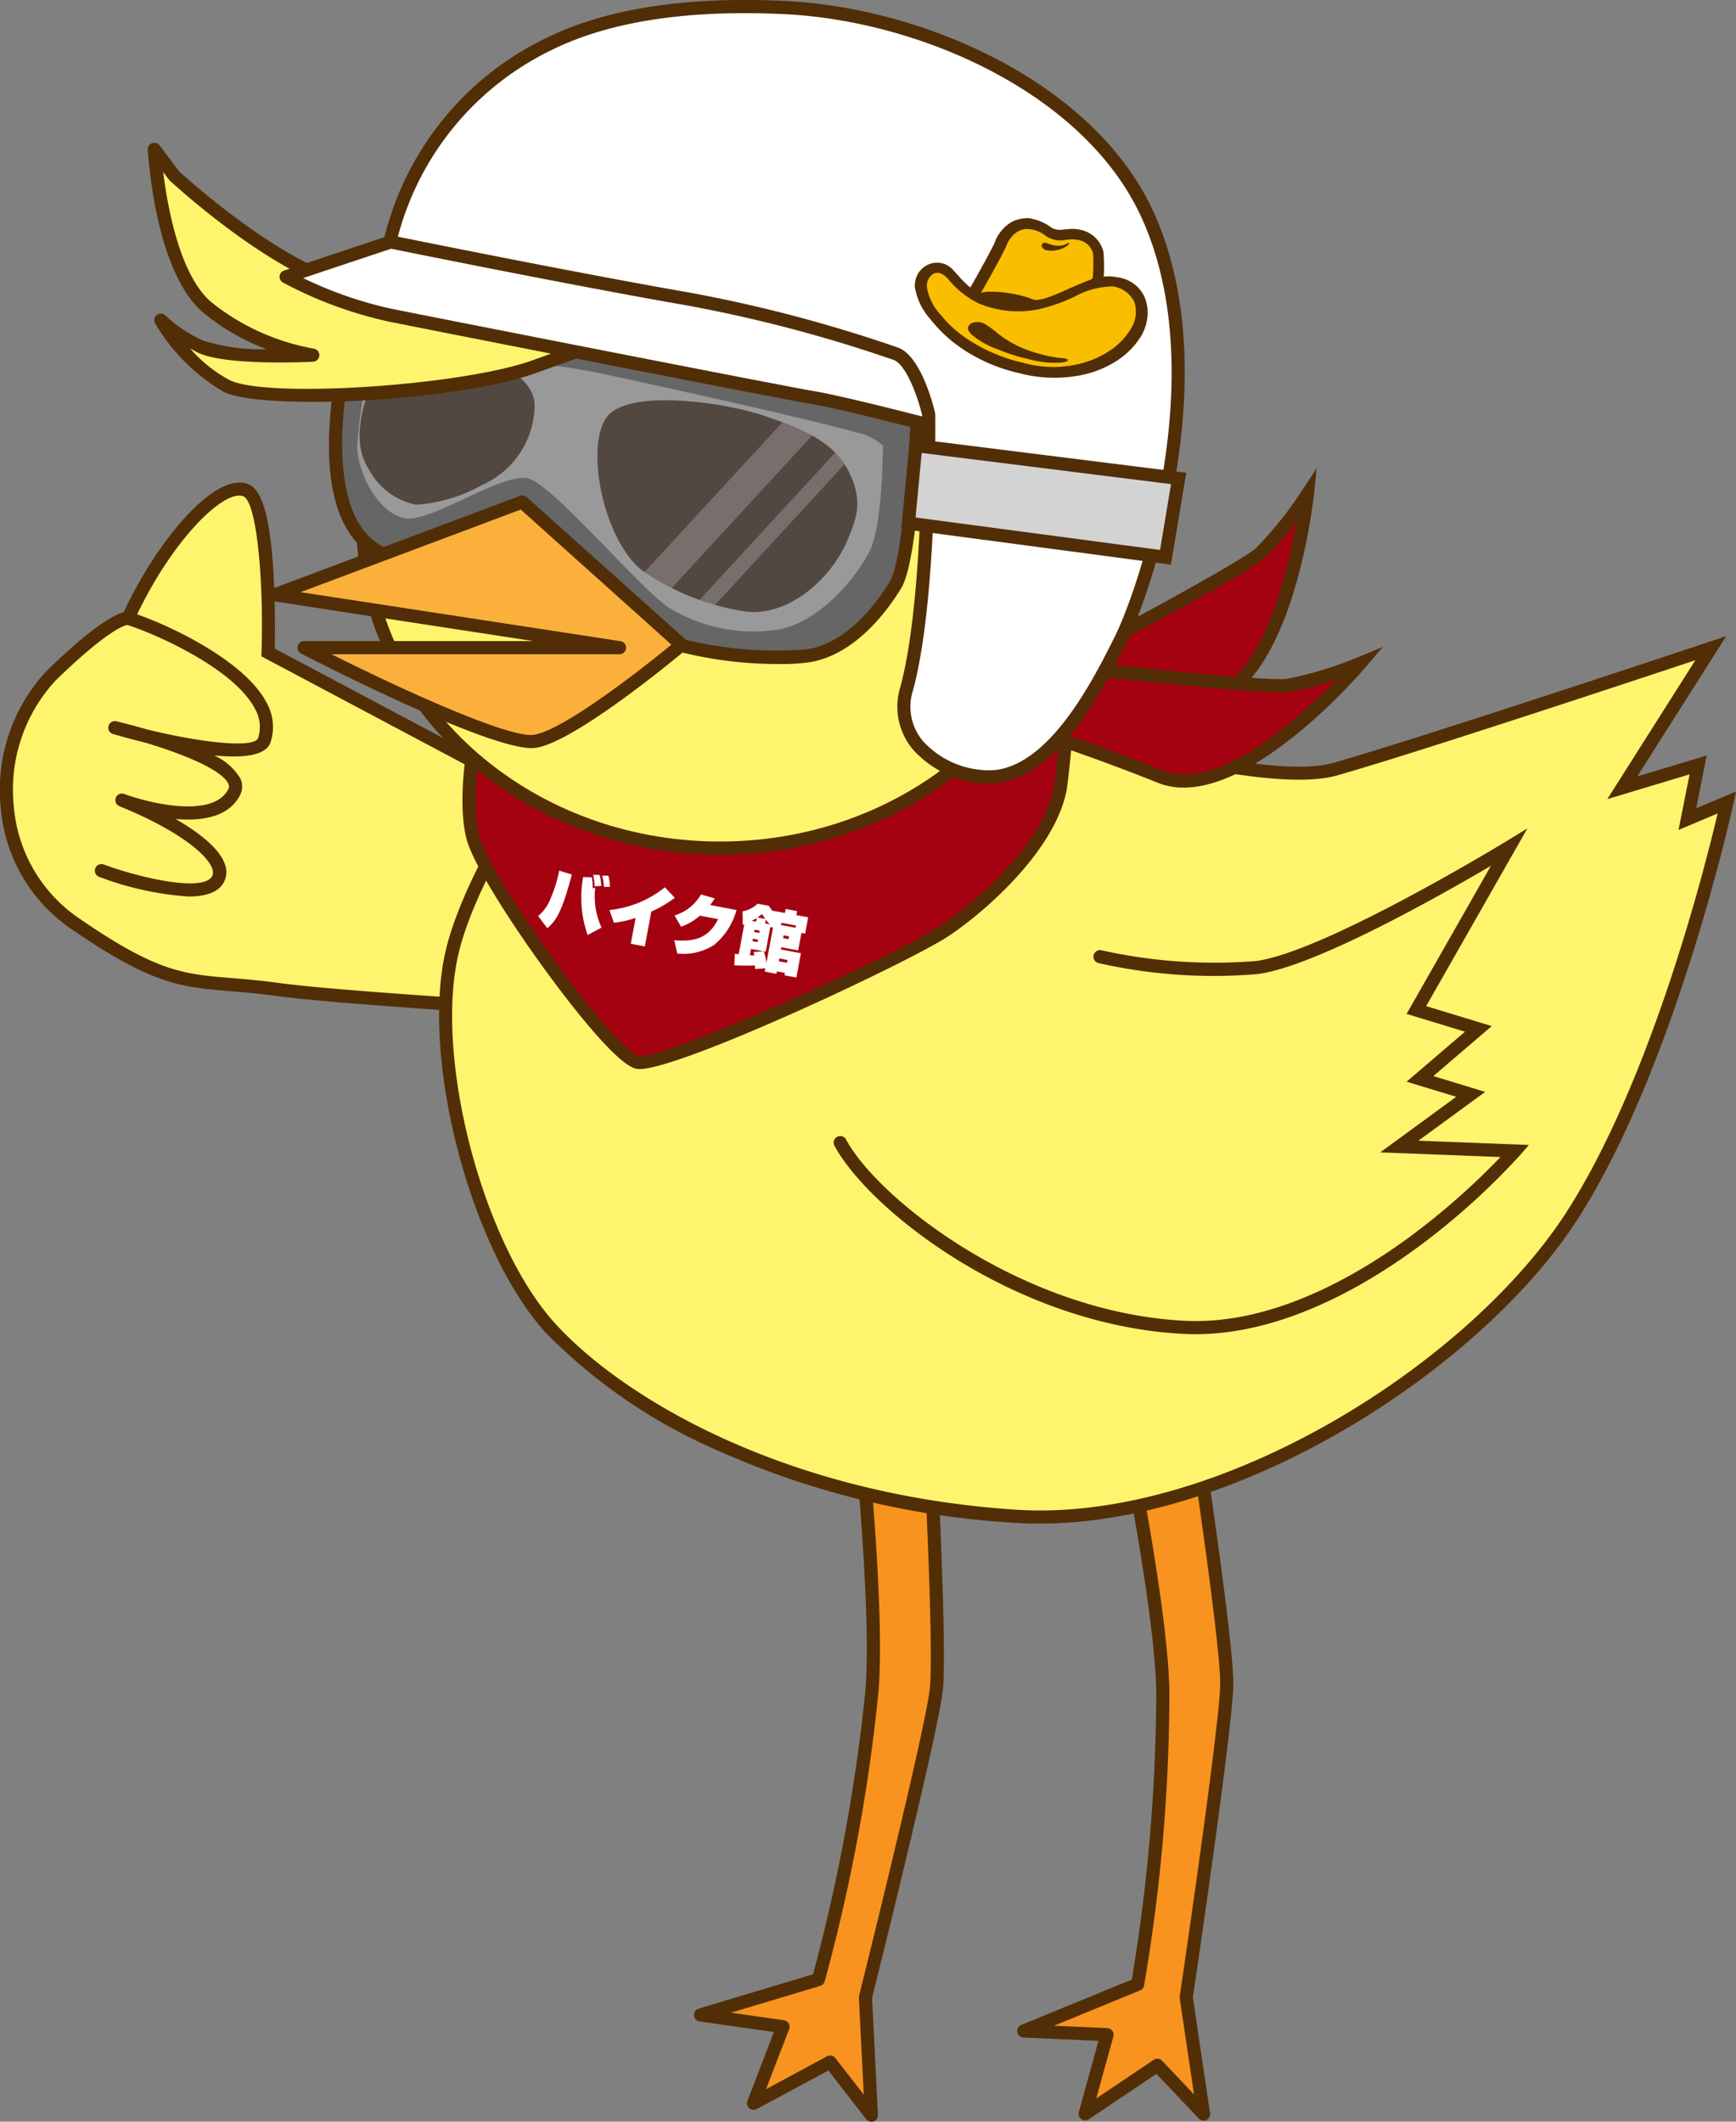 <svg xmlns="http://www.w3.org/2000/svg" viewBox="0 0 124.822 152.51"><rect x="0" y="0" width="124.822" height="152.51" fill="#808080" stroke="none"/><defs><clipPath id="a"><path fill="none" d="M18.011 5.001c1.137 2.214.644 3.413-.013 5.013-1.161 2.828-4.421 5.784-7.724 5.109a17.854 17.854 0 0 1-7.011-2.856C.553 10.213-.893 3.655.598 1.321 2.032-.925 9.251.179 11.941 1.1c2.242.766 4.933 1.688 6.07 3.901Z" data-name="パス 1622"/></clipPath></defs><g data-name="グループ 170"><g data-name="グループ 150"><path fill="#f7931e" d="M61.382 98.24s1.954 17.348 1.271 23.722a124.18 124.18 0 0 1-3.813 20.333l-8.472 2.542 5.931.848-2.118 5.507 5.507-2.971 2.965 3.813-.423-8.472s4.66-18.639 5.083-22.028-.847-25.416-.847-25.416Z" data-name="パス 1588"/><path fill="#522e06" d="M62.653 152.511a.473.473 0 0 1-.373-.182l-2.72-3.5-5.155 2.776a.473.473 0 0 1-.665-.586l1.905-4.953-5.344-.763a.473.473 0 0 1-.069-.92l8.226-2.468a127.3 127.3 0 0 0 3.725-20c.67-6.249-1.251-23.446-1.271-23.619a.474.474 0 0 1 .288-.489l5.083-2.118a.472.472 0 0 1 .653.409c.053.9 1.269 22.109.845 25.5-.413 3.309-4.722 20.593-5.077 22.015l.421 8.4a.472.472 0 0 1-.472.5Zm-2.965-4.757a.473.473 0 0 1 .373.182l2.045 2.63-.349-6.976a.449.449 0 0 1 .014-.138c.046-.186 4.657-18.649 5.073-21.971.372-2.979-.605-20.96-.813-24.665l-4.14 1.726c.281 2.563 1.867 17.547 1.232 23.472a126.1 126.1 0 0 1-3.829 20.418.474.474 0 0 1-.317.317l-6.416 1.925 3.805.544a.473.473 0 0 1 .374.637l-1.66 4.317 4.384-2.361a.478.478 0 0 1 .224-.058Zm-.847-5.458Z" data-name="パス 1589"/></g><g data-name="グループ 151"><path fill="#f7931e" d="M80.034 98.542s3.634 17.076 3.576 23.485a124.224 124.224 0 0 1-1.813 20.608l-8.184 3.355 5.984.266-1.571 5.687 5.192-3.488 3.323 3.506-1.247-8.391s2.822-19 2.913-22.418-3.319-25.213-3.319-25.213Z" data-name="パス 1590"/><path fill="#522e06" d="M86.54 152.433a.471.471 0 0 1-.343-.148l-3.048-3.215-4.86 3.265a.473.473 0 0 1-.719-.518l1.414-5.115-5.393-.239a.472.472 0 0 1-.158-.909l7.946-3.258a127.335 127.335 0 0 0 1.758-20.272c.058-6.285-3.529-23.213-3.566-23.383a.472.472 0 0 1 .239-.514l4.852-2.6a.472.472 0 0 1 .69.343c.139.892 3.416 21.881 3.325 25.3-.089 3.334-2.693 20.956-2.908 22.406l1.236 8.322a.473.473 0 0 1-.467.541Zm-10.763-6.82 3.841.171a.472.472 0 0 1 .435.6l-1.232 4.458 4.133-2.777a.472.472 0 0 1 .606.068l2.292 2.418-1.027-6.909a.449.449 0 0 1 0-.139c.028-.19 2.818-19.015 2.908-22.361.08-3-2.645-20.8-3.211-24.469l-3.953 2.121c.53 2.524 3.568 17.281 3.513 23.24a126.042 126.042 0 0 1-1.822 20.694.47.47 0 0 1-.284.346Zm6.02-2.978Z" data-name="パス 1591"/></g><g data-name="グループ 154"><g data-name="グループ 152"><path fill="#fff46e" d="M17.61 35.218c-2.012-.644-6.013 3.979-8.4 9.228 0 0-1.032-.256-5.544 4.135-3.861 3.757-5.276 12.994 1.885 17.911s8.5 3.812 14.424 4.635S52.553 73.4 52.553 73.4l3.487-6.974-36.762-19.524s.345-11.04-1.668-11.684Z" data-name="パス 1592"/><path fill="#522e06" d="m52.835 73.889-.31-.017c-.267-.015-26.746-1.46-32.617-2.277a55.457 55.457 0 0 0-3.312-.343c-3.5-.286-5.617-.458-11.314-4.37a11.719 11.719 0 0 1-5.236-8.9 12.519 12.519 0 0 1 3.289-9.738c3.281-3.193 4.837-4.049 5.553-4.229 2.388-5.123 6.474-10.013 8.867-9.245.729.233 1.606 1.184 1.914 6.506.133 2.292.1 4.556.086 5.347l36.911 19.6ZM9.152 44.92c-.186.03-1.421.365-5.158 4A11.542 11.542 0 0 0 .988 57.9a10.8 10.8 0 0 0 4.83 8.2c5.489 3.769 7.395 3.925 10.855 4.206.964.079 2.056.167 3.366.35 5.489.763 29.232 2.087 32.229 2.252l3.141-6.284-36.614-19.446.009-.294c.162-5.16-.336-10.9-1.337-11.219-1.484-.472-5.3 3.424-7.828 8.974l-.163.358Z" data-name="パス 1593"/></g><g data-name="グループ 153"><path fill="#fff46e" d="M9.21 44.446c2.031.584 11.237 4.474 9.8 8.753-.674 2-10.738-.889-10.738-.889s9.817 2.28 8.554 4.659c-1.57 2.959-8.069.538-8.069.538s7.915 3.226 6.969 5.588c-.895 2.237-8.43-.511-8.43-.511" data-name="パス 1594"/><path fill="#522e06" d="M13.551 64.443a22.324 22.324 0 0 1-6.422-1.415.472.472 0 1 1 .324-.887c2.865 1.044 7.335 2.013 7.829.78.32-.8-1.55-2.872-6.709-4.975a.473.473 0 0 1 .344-.88c1.7.632 6.361 1.808 7.487-.317a.426.426 0 0 0 .007-.416c-.464-1.019-3.339-2.164-5.951-2.946a64.159 64.159 0 0 1-2.323-.621.472.472 0 0 1 .238-.914c.25.059 1.112.264 2.209.585 4.222 1.026 7.732 1.331 7.974.613a2.607 2.607 0 0 0-.24-2.124c-1.581-3.015-7.66-5.57-9.239-6.024a.472.472 0 0 1 .261-.908c1.935.557 8.107 3.236 9.815 6.493a3.546 3.546 0 0 1 .3 2.865c-.332.987-2.016 1.151-4.056.95a4.279 4.279 0 0 1 1.874 1.639 1.372 1.372 0 0 1-.031 1.251c-.833 1.57-2.778 1.838-4.615 1.677 2.106 1.221 4.152 2.863 3.536 4.4-.352.874-1.37 1.174-2.612 1.174Z" data-name="パス 1595"/></g></g><g data-name="グループ 155"><path fill="#fff46e" d="M43.91 48.358S33.949 61.145 32.402 68.93s2.038 20.917 7.185 26.544c4.956 5.419 16.6 12.425 33.441 13.517 14.765.957 32.961-10.619 40.044-21.669s11.1-29.642 11.1-29.642l-2.842 1.2.774-3.892-5.453 1.64 6.36-10.033s-20.681 6.907-27 8.7-26.868-5.3-26.868-5.3Z" data-name="パス 1596"/><path fill="#522e06" d="M74.761 109.519q-.89 0-1.764-.056a60.8 60.8 0 0 1-21.344-5.177 39.066 39.066 0 0 1-12.416-8.492c-5.246-5.736-8.861-19.088-7.3-26.956 1.55-7.8 11.189-20.244 11.6-20.769l.154-.2 25.6 1.673c.2.07 20.477 7.018 26.586 5.29 6.241-1.765 26.777-8.62 26.984-8.689l1.26-.421-6.397 10.086 4.992-1.5-.753 3.79 2.858-1.2-.191.888c-.04.187-4.114 18.8-11.161 29.8-6.855 10.686-24.093 21.932-38.708 21.933Zm-30.63-60.673c-1.254 1.643-9.862 13.111-11.266 20.176-1.516 7.63 1.986 20.575 7.07 26.133 5.031 5.5 16.724 12.3 33.123 13.365 14.63.953 32.624-10.545 39.615-21.454 6.078-9.481 9.926-24.759 10.829-28.593l-2.812 1.185.794-3.995-5.915 1.779 6.328-9.983c-4.588 1.526-20.409 6.767-25.766 8.282-6.285 1.777-25.626-4.783-27.091-5.286Z" data-name="パス 1597"/></g><g data-name="グループ 156"><path fill="#a40111" d="M34.393 51.882s-1.184 5.133-.4 8.292 9.872 15.795 11.846 16.19 18.86-7.308 22.113-9.477c2.369-1.58 7.5-5.923 8.292-10.267a76.195 76.195 0 0 0 .573-11.958L47.024 55.041Z" data-name="パス 1598"/><path fill="#522e06" d="M45.977 76.846a1.128 1.128 0 0 1-.226-.019c-1.476-.3-5.147-5.164-6.657-7.244-2.454-3.378-5.122-7.563-5.555-9.294-.809-3.232.342-8.3.392-8.513l.108-.469 12.966 3.241 30.269-10.544.018.645a75.367 75.367 0 0 1-.581 12.056c-.8 4.421-5.908 8.851-8.495 10.575-2.749 1.829-19.202 9.566-22.239 9.566ZM34.754 52.459c-.262 1.323-.915 5.133-.3 7.6.766 3.065 9.779 15.5 11.48 15.841 1.643.315 18.187-7.027 21.758-9.407 2.471-1.647 7.342-5.848 8.089-9.958a70.9 70.9 0 0 0 .579-11.213l-29.312 10.21Z" data-name="パス 1599"/></g><g data-name="グループ 157"><path fill="#a40111" d="M76.428 47.74s12.7-6.688 14.162-7.958a26.948 26.948 0 0 0 3.409-4.236s-1.461 13.556-7.306 14.826-12.209 3.191-12.209 3.191Z" data-name="パス 1600"/><path fill="#522e06" d="m73.748 54.278 2.292-6.868.168-.088c4.376-2.3 12.949-6.92 14.072-7.9a26.6 26.6 0 0 0 3.324-4.139l1.074-1.635-.209 1.945c-.061.567-1.567 13.909-7.675 15.237-5.759 1.253-12.11 3.162-12.173 3.182Zm3.069-6.209-1.6 4.784c1.948-.568 6.841-1.958 11.373-2.943 4.153-.9 6-8.736 6.646-12.463a18.453 18.453 0 0 1-2.338 2.691c-1.407 1.229-12.508 7.102-14.081 7.929Z" data-name="パス 1601"/></g><g data-name="グループ 158"><path fill="#a40111" d="M76.411 47.874s14.262 1.62 16.185 1.392a26.916 26.916 0 0 0 5.2-1.582s-8.837 10.382-14.383 8.143-11.888-4.234-11.888-4.234Z" data-name="パス 1602"/><path fill="#522e06" d="M85.111 56.614a4.945 4.945 0 0 1-1.869-.349c-5.464-2.206-11.789-4.2-11.852-4.221l-.87-.274 5.76-4.387.188.021c4.914.558 14.6 1.571 16.076 1.392a26.641 26.641 0 0 0 5.077-1.55l1.808-.747-1.268 1.49c-.331.391-7.412 8.625-13.05 8.625Zm-12.57-5.191c1.931.627 6.757 2.233 11.057 3.969 3.945 1.591 9.877-3.846 12.509-6.561a18.516 18.516 0 0 1-3.448.908c-1.861.217-14.339-1.172-16.106-1.371Z" data-name="パス 1603"/></g><g data-name="グループ 159" transform="translate(25.628 13.897)"><ellipse cx="25.666" cy="23.297" fill="#fff46e" data-name="楕円形 16" rx="25.666" ry="23.297" transform="translate(.472 .473)"/><path fill="#522e06" d="M26.139 47.539C11.726 47.539 0 36.876 0 23.77S11.726 0 26.139 0s26.139 10.663 26.139 23.77-11.726 23.769-26.139 23.769Zm0-46.594C12.247.945.945 11.184.945 23.77s11.3 22.824 25.194 22.824S51.333 36.355 51.333 23.77 40.032.945 26.139.945Z" data-name="パス 1604"/></g><g data-name="グループ 160"><path fill="#666" d="M25.311 20.687s-1.185 8.292-1.185 11.056.4 7.108 3.949 8.292c1.185.395 8.687-2.764 10.662-1.974s5.528 6.713 8.687 7.9a28.363 28.363 0 0 0 10.661 1.185c3.037-.467 5.282-3.407 6.318-5.133 1.185-1.974 1.58-12.636 1.58-12.636a115.769 115.769 0 0 0-16.584-4.344c-7.5-1.185-20.533-4.344-20.533-4.344Z" data-name="パス 1605"/><path fill="#522e06" d="M56.111 47.731a28.932 28.932 0 0 1-8.854-1.33c-1.888-.708-3.83-2.919-5.543-4.871-1.232-1.4-2.395-2.726-3.153-3.03-.989-.4-4.083.5-6.344 1.147-2.4.69-3.676 1.041-4.292.837-4.272-1.424-4.272-6.931-4.272-8.74 0-2.766 1.141-10.783 1.189-11.123l.058-.405 4.075.013c.13.031 13.1 3.168 20.5 4.336a117.021 117.021 0 0 1 16.666 4.364l.33.114-.013.349c-.041 1.1-.434 10.841-1.646 12.861-.862 1.435-3.234 4.831-6.652 5.357a14.288 14.288 0 0 1-2.049.121Zm-18.236-10.27a2.819 2.819 0 0 1 1.036.162c.969.387 2.147 1.73 3.512 3.284 1.64 1.868 3.5 3.985 5.166 4.61a27.849 27.849 0 0 0 10.423 1.16c3.022-.465 5.192-3.588 5.985-4.91.885-1.476 1.366-8.891 1.5-12.059a114.07 114.07 0 0 0-16.173-4.21c-7.188-1.135-19.581-4.112-20.516-4.338h-3.087c-.236 1.7-1.123 8.232-1.123 10.584 0 4.465 1.186 7.031 3.626 7.844a16.588 16.588 0 0 0 3.731-.849 25.784 25.784 0 0 1 5.92-1.278Z" data-name="パス 1606"/></g><g data-name="グループ 161"><path fill="#fff46e" d="M79.086 68.767a37.507 37.507 0 0 0 11.276.78c5.075-.668 18.134-8.645 18.134-8.645l-6.665 11.7 4.457 1.358-4.195 3.593 3.647 1.111-5.129 3.751 8.316.32s-11.581 13.3-23.791 12.678-22.479-9.065-24.733-13.294" data-name="パス 1607"/><path fill="#522e06" d="M85.961 95.904q-.422 0-.844-.021c-12.256-.624-22.715-9.019-25.126-13.544a.473.473 0 0 1 .834-.445c2.257 4.235 12.605 12.448 24.341 13.044 6.162.324 12.186-3.091 16.155-6a51.42 51.42 0 0 0 6.569-5.77l-8.647-.333 5.461-3.995-3.567-1.087 4.2-3.593-4.2-1.279 6.068-10.65c-3.634 2.138-12.652 7.245-16.772 7.786a37.507 37.507 0 0 1-11.445-.788.472.472 0 1 1 .215-.92 37.3 37.3 0 0 0 11.107.771c4.918-.647 17.82-8.5 17.949-8.579l1.564-.955-7.28 12.776 4.716 1.436-4.2 3.593 3.727 1.136-4.8 3.508 7.946.306-.648.744a50.579 50.579 0 0 1-7.393 6.642c-3.916 2.872-9.791 6.217-15.93 6.217Z" data-name="パス 1608"/></g><path fill="#999" d="M26.63 25.886a39.933 39.933 0 0 0-.945 6.142c0 1.89 1.417 4.725 3.307 5.2s7.087-3.307 8.977-2.835 8.5 8.5 10.395 9.45a11.693 11.693 0 0 0 7.56 1.417c2.835-.472 5.537-3.515 6.615-5.67.945-1.89.945-7.56.945-7.56a4.136 4.136 0 0 0-1.89-.945c-4.145-1.125-13.448-3.185-18.427-4.252-2.726-.584-12.9-1.865-12.9-1.865Z" data-name="パス 1609"/><path fill="#534741" d="M36.079 26.359s-4.448-.029-5.67 0-3.78.945-4.252 2.835c-.458 1.834-.473 3.307.472 4.725a4.89 4.89 0 0 0 3.307 2.362 11.206 11.206 0 0 0 4.725-1.417 6.347 6.347 0 0 0 3.78-5.67c.001-1.948-2.362-2.835-2.362-2.835Z" data-name="パス 1610"/><g data-name="グループ 162"><path fill="#fff46e" d="M50.793 22.068s-19.746-.735-25.042-1.417-13.229-8.032-13.229-8.032l-1.417-1.89s.473 8.5 3.78 11.34a16.776 16.776 0 0 0 7.611 3.455s-6.193.325-8.083-.62a9.784 9.784 0 0 1-2.835-1.89 13.392 13.392 0 0 0 4.725 4.725c2.835 1.417 17.009.473 22.207-1.417s12.283-4.254 12.283-4.254Z" data-name="パス 1611"/><path fill="#522e06" d="M22.484 28.888c-2.987 0-5.417-.234-6.4-.723a13.734 13.734 0 0 1-4.924-4.913.472.472 0 0 1 .767-.544 9.723 9.723 0 0 0 2.689 1.777 13.721 13.721 0 0 0 4.556.614 15.655 15.655 0 0 1-4.6-2.667c-3.421-2.933-3.924-11.317-3.944-11.672a.472.472 0 0 1 .849-.31l1.392 1.855c.542.5 8.016 7.248 12.938 7.882 5.214.671 24.8 1.407 25 1.414a.472.472 0 0 1 .132.92c-.071.024-7.141 2.382-12.273 4.248-3.78 1.372-10.863 2.119-16.182 2.119Zm-8.8-3.823a9.984 9.984 0 0 0 2.824 2.255c2.673 1.337 16.753.409 21.834-1.439 3.271-1.19 7.326-2.578 9.864-3.437-5.533-.226-18.414-.791-22.519-1.32-5.384-.694-13.162-7.85-13.49-8.154a.507.507 0 0 1-.057-.063l-.406-.54c.319 2.57 1.2 7.418 3.453 9.348a16.418 16.418 0 0 0 7.371 3.346.473.473 0 0 1-.042.94c-.259.013-6.341.32-8.32-.669-.177-.096-.347-.185-.508-.271Z" data-name="パス 1612"/></g><g data-name="グループ 163"><path fill="#fff" d="m28.865 17.134-8.292 2.764a29.533 29.533 0 0 0 7.5 2.764c3.949.79 28.036 5.529 30.4 5.923s9.872 2.37 9.872 2.37l-1.974-10.662Z"/><path fill="#522e06" d="M68.352 31.427a.479.479 0 0 1-.12-.016c-.075-.02-7.508-1.974-9.829-2.36-2.4-.4-26.881-5.218-30.42-5.926a29.7 29.7 0 0 1-7.639-2.815.472.472 0 0 1 .08-.861l8.292-2.764a.451.451 0 0 1 .189-.022l37.513 3.159a.472.472 0 0 1 .425.385l1.974 10.661a.473.473 0 0 1-.464.559ZM21.796 19.989a28.445 28.445 0 0 0 6.372 2.21c4.342.868 28.087 5.537 30.389 5.92 1.956.326 7.249 1.684 9.194 2.19l-1.774-9.575-37.056-3.121Z" data-name="パス 1613"/></g><g data-name="グループ 164"><path fill="#fff" d="M28.047 17.382a20.925 20.925 0 0 1 11.34-14.174c3.78-1.89 9.22-3.053 17.118-2.658 9.479.474 21.8 5.5 26.061 15 5.134 11.451-.395 27.246-1.974 30.4s-4.739 9.477-9.082 9.872c-2.781.253-7.5-1.974-6.318-6.318 1.742-6.386 1.579-19.744 1.579-19.744s-.891-3.826-2.369-4.344a101.231 101.231 0 0 0-15-3.949c-8.572-1.48-21.355-4.085-21.355-4.085Z"/><path fill="#522e06" d="M71.071 56.322a7.406 7.406 0 0 1-5.411-2.427 4.781 4.781 0 0 1-.925-4.507c1.651-6.051 1.572-18.648 1.564-19.562-.331-1.387-1.168-3.644-2.053-3.955a101.2 101.2 0 0 0-14.93-3.929c-8.476-1.474-21.235-4.071-21.363-4.1a.472.472 0 0 1-.372-.538A21.6 21.6 0 0 1 39.176 2.781C43.489.625 49.327-.287 56.529.074c9.973.5 22.266 5.908 26.469 15.283 5.216 11.635-.331 27.5-1.983 30.809-1.576 3.152-4.856 9.712-9.461 10.131q-.234.025-.483.025ZM28.607 17.013c2.38.482 13.326 2.686 20.87 4a102.164 102.164 0 0 1 15.08 3.968c1.675.586 2.576 4.265 2.673 4.682a.47.47 0 0 1 .013.1c.007.548.143 13.5-1.6 19.874a3.824 3.824 0 0 0 .737 3.652 6.45 6.45 0 0 0 5.082 2.071c4.082-.371 7.2-6.613 8.7-9.612 1.613-3.226 7.031-18.7 1.966-30C78.081 6.719 66.159 1.505 56.475 1.022c-7.038-.352-12.717.525-16.883 2.609a20.766 20.766 0 0 0-10.984 13.382Z" data-name="パス 1614"/></g><g data-name="グループ 165"><path fill="#fbb03b" d="m37.552 36.087-13.06 4.9-4.734 1.775 24.786 3.8H21.865s13.815 7.128 16.579 6.733 10.561-6.937 10.561-6.937Z" data-name="パス 1615"/><path fill="#522e06" d="M38.224 53.775c-3.3 0-15.194-6.085-16.579-6.8a.473.473 0 0 1 .217-.893h16.48l-18.654-2.858a.473.473 0 0 1-.095-.91l17.8-6.673a.473.473 0 0 1 .481.091l11.451 10.267a.473.473 0 0 1-.012.714c-.323.271-7.932 6.634-10.8 7.043a2.086 2.086 0 0 1-.289.019Zm-14.388-6.747c5.463 2.732 12.815 6.039 14.538 5.793 2.03-.29 7.484-4.491 9.9-6.483l-10.83-9.71-15.832 5.937 23 3.524a.472.472 0 0 1-.071.939Z" data-name="パス 1616"/></g><g data-name="グループ 166"><path fill="#d3d3d3" d="m83.802 40.061-18.484-2.454.529-5.578 18.9 2.362Z" data-name="パス 1617"/><path fill="#522e06" d="m84.192 40.59-19.388-2.575.618-6.515 19.871 2.484Zm-18.361-3.391 17.579 2.334.789-4.733-17.928-2.241Z" data-name="パス 1618"/></g><path fill="#534741" d="M60.964 33.773c1.137 2.214.644 3.413-.013 5.013-1.161 2.828-4.421 5.784-7.724 5.109a17.854 17.854 0 0 1-7.011-2.856c-2.71-2.054-4.156-8.612-2.665-10.946 1.434-2.246 8.653-1.142 11.343-.221 2.242.766 4.933 1.688 6.07 3.901Z" data-name="パス 1619"/><g data-name="グループ 168"><g fill="#ccc" clip-path="url(#a)" data-name="グループ 167" transform="translate(42.952 28.772)"><path d="m1.951 13.909 1.788 1.332L16.031 1.896 14.244.564Z" data-name="パス 1620" opacity=".3"/><path d="m4.849 17.066.856.638L18.566 3.74l-.856-.638Z" data-name="パス 1621" opacity=".3"/></g></g><g fill="#fff" data-name="グループ 169"><path d="M38.693 65.848a3.108 3.108 0 0 0 .914-1.309 9.7 9.7 0 0 0 .6-1.957l.913.28c-.6 2.211-.988 3.238-1.769 3.857Zm3.863-2.782a4.212 4.212 0 0 1 .057.771l.186-.011a5.316 5.316 0 0 0 .454 2.852l-1 .532a8.143 8.143 0 0 1-.324-4.167Zm.2.642a4.1 4.1 0 0 0-.106-.824l.46.006a3.405 3.405 0 0 1 .122.792Zm.662.043a3.547 3.547 0 0 0-.12-.806h.445a3.664 3.664 0 0 1 .117.8Z" data-name="パス 212"/><path d="m46.365 68.03-1.01-.188.347-1.864a6.885 6.885 0 0 1-1.565.348l-.315-.913a7.533 7.533 0 0 0 3.984-1.636l.714.757a8.157 8.157 0 0 1-1.689.989Z" data-name="パス 213"/><path d="M52.957 65.413a4.94 4.94 0 0 1-1.6 2.5 4.069 4.069 0 0 1-2.662.628l-.212-.954c1.066.074 2.379.084 3.148-1.522l-1.309-.244a4.069 4.069 0 0 1-1.353.792l-.464-.806a3.351 3.351 0 0 0 1.9-1.514l.987.284a4.653 4.653 0 0 1-.329.479Z" data-name="パス 214"/><path d="M54.288 69.652v-.25c-.161.005-.79.028-1.492-.018l.044-.826c.088.011.156.019.274.031l.4-2.149-.108.045-.013-.977a2.119 2.119 0 0 0 1.082-.548l.808.15a1.79 1.79 0 0 0 .306.4l.007-.039.841.157.054-.29.826.154-.054.289.846.158-.218 1.168-.266-.05-.235 1.26-1.208-.225-.03.159 1.435.267-.326 1.748-.851-.159.033-.174-.585-.109-.032.174-.841-.157.044-.236Zm.074-3.4.05-.266c-.051.03-.164.1-.354.209Zm-.138.744.367.068.032-.169-.368-.069Zm-.122.657.367.068.033-.178-.367-.068Zm.8.729-.9-.169-.085.454c.049 0 .272.016.321.02-.012-.071-.016-.1-.047-.258Zm.128-2.329a2.054 2.054 0 0 1-.233-.358 2.882 2.882 0 0 1-.332.253Zm-.015.322.348.065a1.613 1.613 0 0 1-.3-.335Zm.564.3-.193-.036-.329 1.767-.14-.026a3.633 3.633 0 0 1 .19.835Zm1.657-.146-1.049-.2-.03.16 1.049.2Zm-.929.906.386.072.037-.2-.387-.072Zm-.31 1.661.585.109.037-.2-.584-.109Z" data-name="パス 215"/></g><g data-name="グループ 102"><g data-name="パス 216"><path fill="#522e06" d="M74.391 27.308c-.385-.057-.8-.137-1.228-.24a12.384 12.384 0 0 1-4.074-1.744 10.245 10.245 0 0 1-2.414-2.233 4.748 4.748 0 0 1-1.171-2.5 2.571 2.571 0 0 1 .027-.364 1.866 1.866 0 0 1 .4-.926l-.141-.021.593-.391.018-.012a1.745 1.745 0 0 1 1.217-.266 1.991 1.991 0 0 1 1.134.608l.274.3a9.368 9.368 0 0 0 .661.7c.668-1.164 1.486-2.7 1.55-2.866a3.212 3.212 0 0 1 1.13-1.51 2.4 2.4 0 0 1 .979-.4l.167-.03h.009a2.3 2.3 0 0 1 .661.005 3.735 3.735 0 0 1 1.644.743.321.321 0 0 0 .14.043 2.4 2.4 0 0 0 .525-.009h.007l.227-.018h.01a3.252 3.252 0 0 1 .788.007 2.823 2.823 0 0 1 .3.062h.015a2.4 2.4 0 0 1 1.78 1.8 9.479 9.479 0 0 1 .034 1.52 2.6 2.6 0 0 1 .442.025l.065.009h.008l.286.047h.008a2.749 2.749 0 0 1 2.085 1.555v.027l.041.112a3.22 3.22 0 0 1 .162 1.6 3.844 3.844 0 0 1-.414 1.239 5.858 5.858 0 0 1-1.855 1.938 7.733 7.733 0 0 1-2.858 1.128 9.767 9.767 0 0 1-3.232.062Z" data-name="パス 1623"/><path fill="#fff" d="M74.151 15.702a2 2 0 0 0-.58 0l-.165.029a2.12 2.12 0 0 0-.872.357 2.916 2.916 0 0 0-1.029 1.382c-.084.22-1.081 2.074-1.74 3.2a8.329 8.329 0 0 1-.943-.947l-.274-.3a1.545 1.545 0 0 0-2-.3s-.01 0-.015.007a1.61 1.61 0 0 0-.733 1.15 2.313 2.313 0 0 0-.024.325 4.548 4.548 0 0 0 1.119 2.336 9.955 9.955 0 0 0 2.349 2.167 12.076 12.076 0 0 0 3.976 1.7 9.972 9.972 0 0 0 4.369.186 7.45 7.45 0 0 0 2.757-1.09 5.638 5.638 0 0 0 1.756-1.831 3.568 3.568 0 0 0 .384-1.149 2.933 2.933 0 0 0-.147-1.459l-.045-.123a2.479 2.479 0 0 0-1.885-1.4l-.286-.047-.067-.009a2.7 2.7 0 0 0-.693 0 13.245 13.245 0 0 0-.019-1.769 2.131 2.131 0 0 0-1.58-1.581h-.011a2.7 2.7 0 0 0-1.006-.06l-.229.018a1.434 1.434 0 0 1-.865-.092 3.484 3.484 0 0 0-1.513-.686m.081-.553a4.01 4.01 0 0 1 1.75.779l.034.007a2.266 2.266 0 0 0 .458-.011h.012l.226-.018h.01a3.563 3.563 0 0 1 .851.009 3.074 3.074 0 0 1 .33.068H77.912a2.68 2.68 0 0 1 1.98 2.018 7.339 7.339 0 0 1 .046 1.3c.063 0 .129.011.2.021l.063.009h.016l.286.047h.017a3.02 3.02 0 0 1 2.284 1.712l.016.04v.008l.04.109a3.466 3.466 0 0 1 .177 1.736 4.141 4.141 0 0 1-.444 1.329 6.187 6.187 0 0 1-1.956 2.045 7.98 7.98 0 0 1-2.957 1.166 9.952 9.952 0 0 1-3.341.051c-.393-.058-.815-.14-1.252-.244a12.668 12.668 0 0 1-4.172-1.788 10.5 10.5 0 0 1-2.48-2.3 4.938 4.938 0 0 1-1.222-2.656v-.007a2.841 2.841 0 0 1 .03-.4 2.182 2.182 0 0 1 .963-1.525l.029-.019a2.024 2.024 0 0 1 1.408-.307 2.269 2.269 0 0 1 1.294.689l.014.015.274.3.005.006c.093.105.227.258.388.426.609-1.078 1.278-2.333 1.353-2.514a3.48 3.48 0 0 1 1.229-1.637h.006a2.666 2.666 0 0 1 1.086-.445h.005l.164-.029h.018a2.578 2.578 0 0 1 .753-.004Z" data-name="パス 1624"/></g><path fill="#fabe00" d="M81.552 21.687a2.033 2.033 0 0 0-1.538-1.1 5.893 5.893 0 0 0-2.787.757 12.527 12.527 0 0 1-2.543.885 7.352 7.352 0 0 1-4.316-.421 6.587 6.587 0 0 1-2.228-1.787c-.357-.4-.78-.507-1.061-.318a.991.991 0 0 0-.426.972 3.81 3.81 0 0 0 1.007 1.979 8.4 8.4 0 0 0 2.185 1.9 12.047 12.047 0 0 0 3.7 1.52 8.019 8.019 0 0 0 4.044.088 6.819 6.819 0 0 0 2.387-1.079 4.854 4.854 0 0 0 1.4-1.562 2.224 2.224 0 0 0 .176-1.834Zm-5.254 4.377a6.915 6.915 0 0 1-2.362-.256 12.664 12.664 0 0 1-2.17-.69 6.062 6.062 0 0 1-1.861-1.027c-.395-.386-.389-.617-.064-.857a1.1 1.1 0 0 1 1.092.132 6.24 6.24 0 0 1 .831.618 7.644 7.644 0 0 0 2.16 1.194 10.589 10.589 0 0 0 2.342.56c.547 0 .8.237.033.326Z" data-name="パス 217"/><path fill="#fabe00" d="M78.591 18.207a1.316 1.316 0 0 0-1-.944 2.492 2.492 0 0 0-.95-.019 1.952 1.952 0 0 1-1.408-.253 2.173 2.173 0 0 0-1.474-.525 1.377 1.377 0 0 0-.692.251 2.1 2.1 0 0 0-.728 1c-.126.326-1.23 2.348-1.8 3.315.075 0 .423-.074.5-.062a8.773 8.773 0 0 1 3.32.578c.8.109 2.279-.775 4.039-1.438.115-.043.166-.088.176-.189a11.565 11.565 0 0 0 .017-1.714Zm-1.82-.576a1.6 1.6 0 0 1-.662.319 1.881 1.881 0 0 1-.88.036c-.15-.034-.371-.206-.328-.384a.232.232 0 0 1 .3-.142 3.993 3.993 0 0 0 .647.188 1.446 1.446 0 0 0 .846-.12c.172-.101.288-.101.077.103Z" data-name="パス 218"/></g></g></svg>